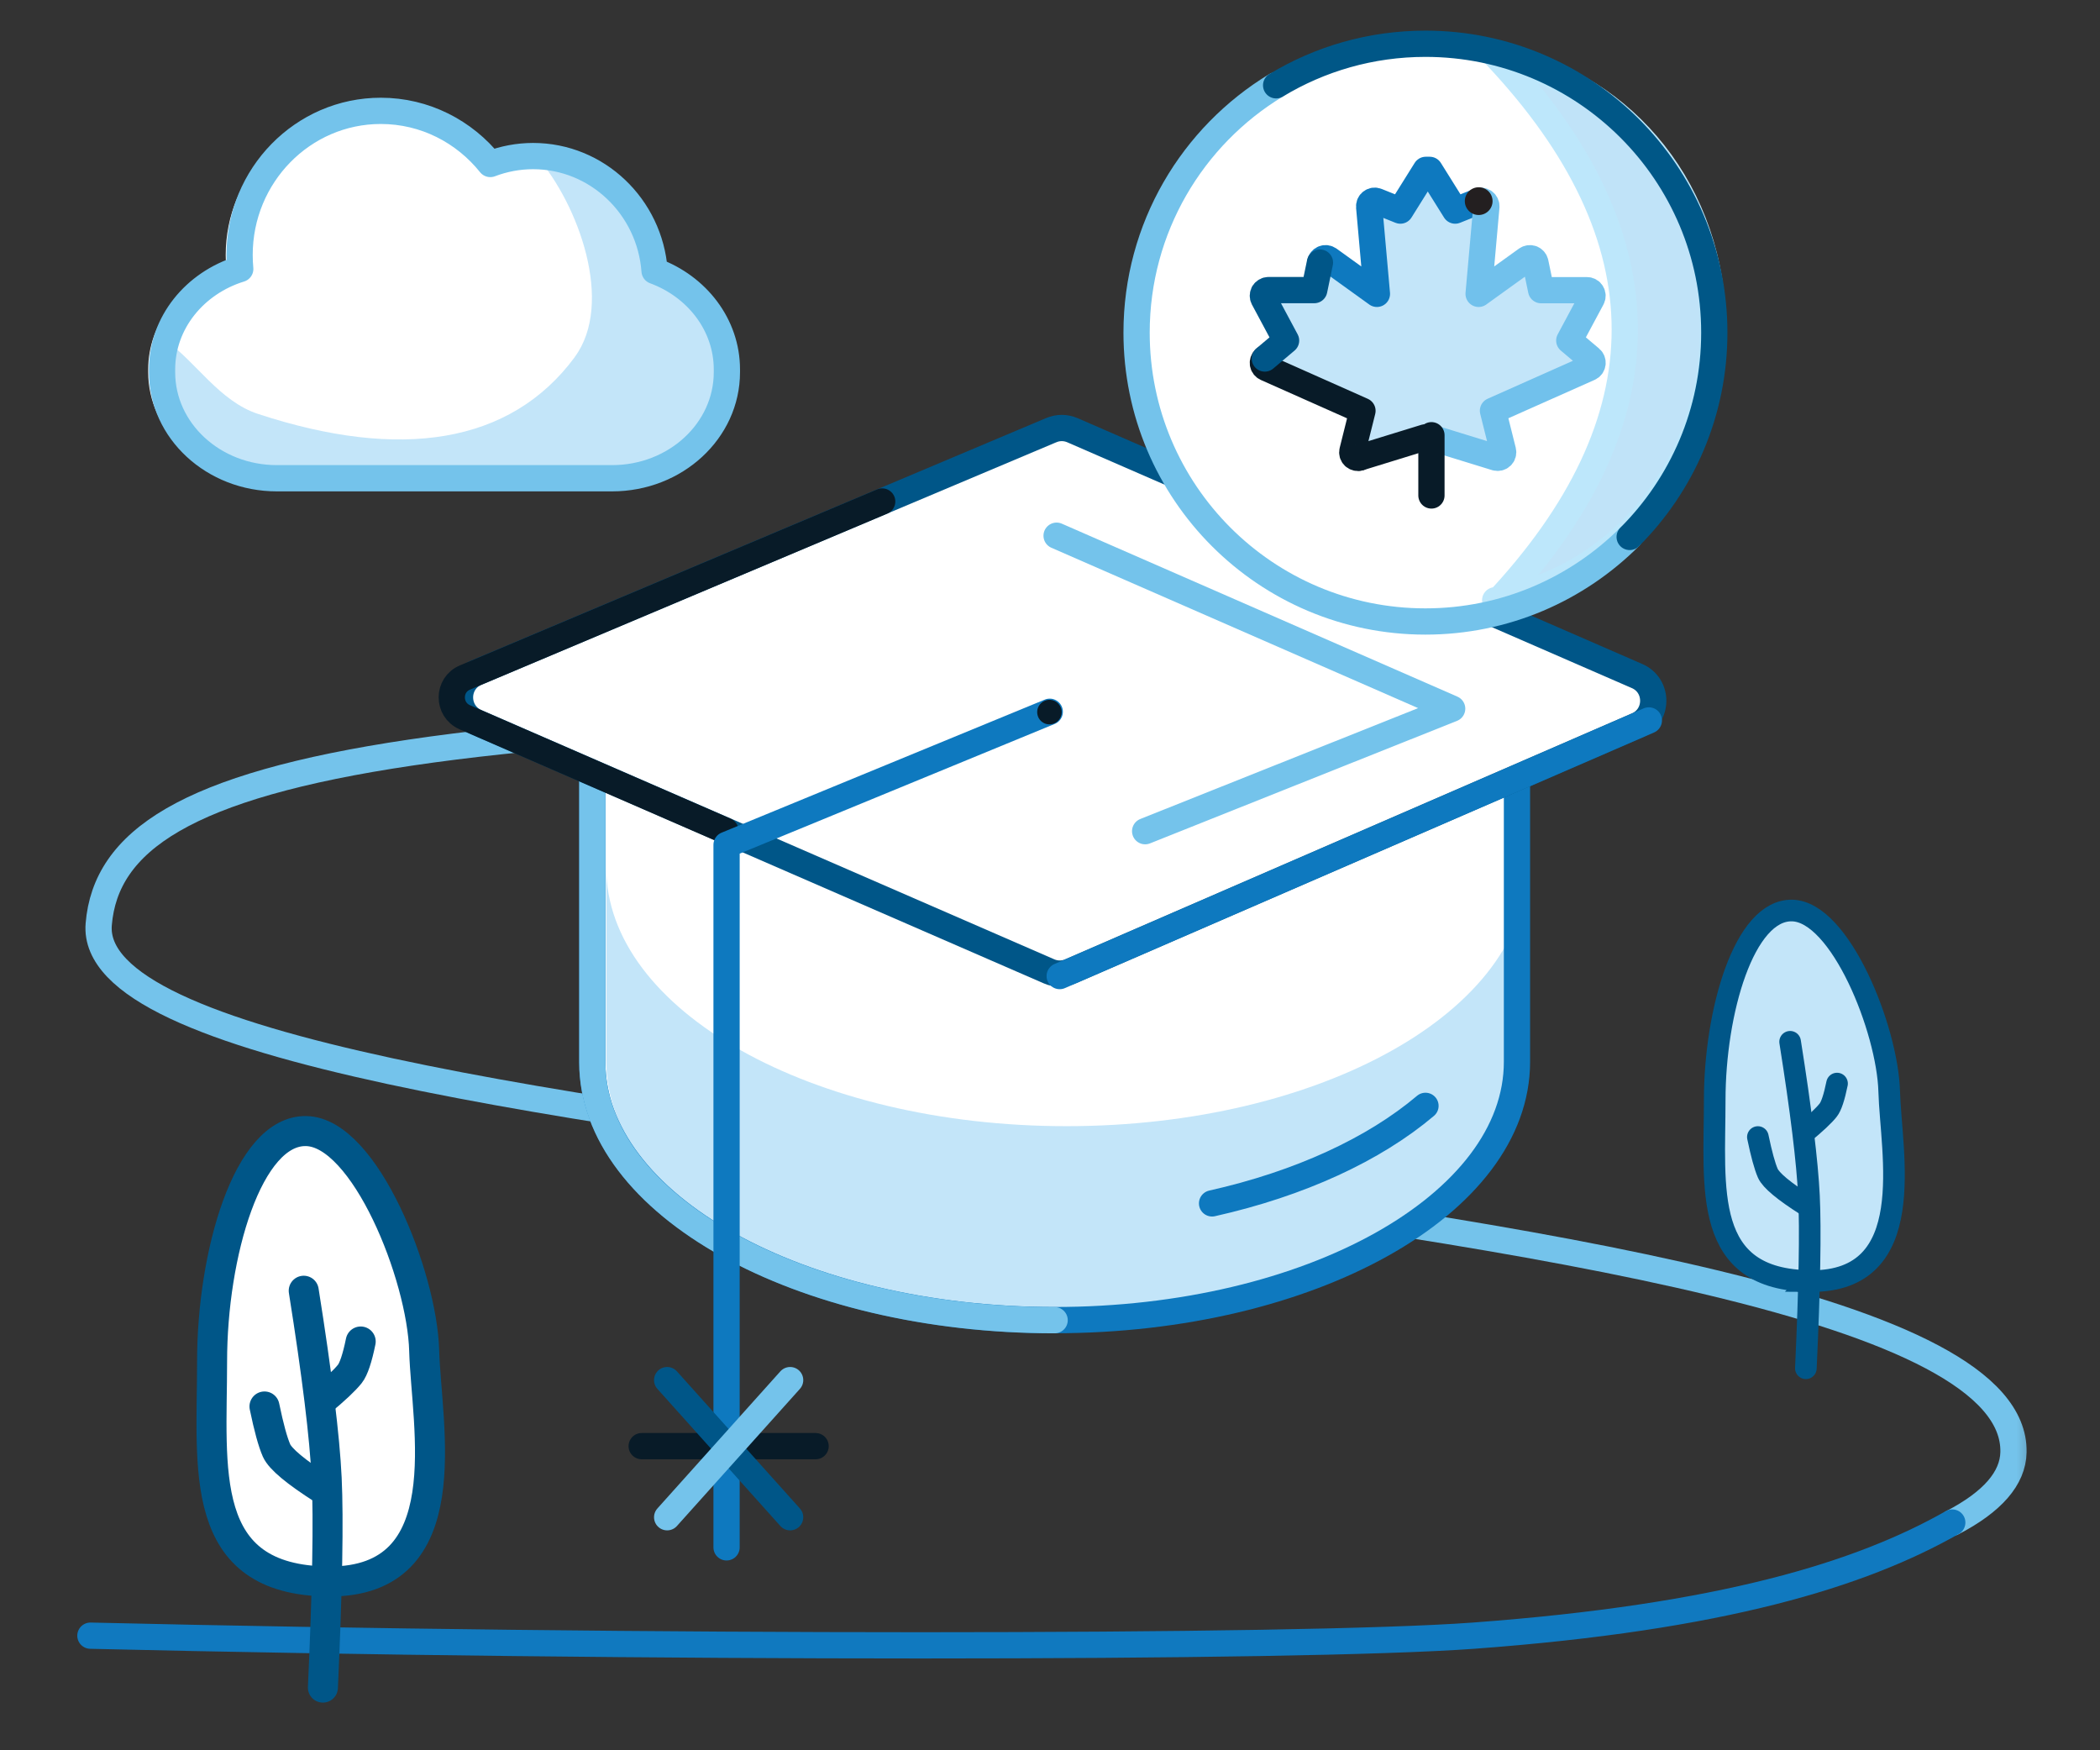 <svg width="240" height="200" viewBox="0 0 240 200" fill="none" xmlns="http://www.w3.org/2000/svg">
<rect x="0" y="0" width="240" height="200" fill="#333333" stroke="none"/>
<mask id="mask0_12777_1327" style="mask-type:luminance" maskUnits="userSpaceOnUse" x="8" y="8" width="224" height="187">
<path d="M231.848 8.46H8V195H231.848V8.46Z" fill="white"/>
</mask>
<g mask="url(#mask0_12777_1327)">
<path fill-rule="evenodd" clip-rule="evenodd" d="M73.233 30.957C78.074 32.739 81.497 37.113 81.497 42.215V42.532C81.497 49.219 75.621 54.648 68.383 54.648H30.059C22.811 54.648 16.936 49.229 16.936 42.532V42.215C16.936 36.87 20.676 32.338 25.871 30.733C25.824 30.211 25.796 29.679 25.796 29.138C25.796 20.045 33.025 12.667 41.932 12.667C46.978 12.667 51.483 15.036 54.449 18.739C55.969 18.161 57.62 17.834 59.336 17.834C66.667 17.834 72.683 23.617 73.224 30.957H73.233Z" fill="white"/>
<path fill-rule="evenodd" clip-rule="evenodd" d="M65.687 40.806C58.328 50.758 45.718 52.633 29.489 47.298C25.068 45.843 22.391 41.347 18.996 38.96C18.688 39.995 18.52 41.086 18.52 42.215V42.532C18.52 49.219 24.396 54.648 31.634 54.648H69.959C77.206 54.648 83.082 49.219 83.082 42.532V42.215C83.082 37.103 79.659 32.739 74.809 30.957C74.277 23.738 68.457 18.03 61.294 17.834C66.088 23.3 70.239 34.641 65.678 40.806H65.687Z" fill="#C3E5F9"/>
<path d="M74.809 30.957C79.65 32.739 83.073 37.113 83.073 42.215V42.532C83.073 49.219 77.197 54.648 69.95 54.648H31.644C24.396 54.648 18.52 49.229 18.52 42.532V42.215C18.52 36.87 22.261 32.338 27.456 30.733C27.409 30.211 27.381 29.679 27.381 29.138C27.381 20.045 34.61 12.667 43.517 12.667C48.563 12.667 53.068 15.036 56.034 18.739C57.554 18.161 59.205 17.834 60.921 17.834C68.252 17.834 74.268 23.617 74.809 30.957Z" stroke="#74C3EB" stroke-width="3" stroke-linecap="round" stroke-linejoin="round"/>
<path d="M223.127 173.996C227.725 171.599 230.048 168.922 230.113 165.937C230.757 132.967 8.924 134.049 11.283 105.611C12.86 86.649 47.733 80.316 182.713 81.398" stroke="#74C3EB" stroke-width="3" stroke-linecap="round"/>
<path d="M10.332 186.904C72.822 188.378 148.287 188.378 168.387 186.904C196.899 184.806 212.699 179.89 223.117 173.977" stroke="#1079BF" stroke-width="3" stroke-linecap="round"/>
<path fill-rule="evenodd" clip-rule="evenodd" d="M173.368 76.305V121.327C173.368 137.621 149.724 150.846 120.53 150.846C91.337 150.846 67.693 137.621 67.693 121.327V76.305H173.368Z" fill="white"/>
<path fill-rule="evenodd" clip-rule="evenodd" d="M121.892 128.685C92.838 128.685 69.288 115.46 69.288 99.165V121.224C69.288 137.518 92.829 150.744 121.892 150.744C150.955 150.744 174.496 137.518 174.496 121.224V99.165C174.496 115.46 150.955 128.685 121.892 128.685Z" fill="#C3E5F9"/>
<path d="M173.368 76.305V121.327C173.368 137.621 149.724 150.846 120.53 150.846C91.337 150.846 67.693 137.621 67.693 121.327V76.305H173.368Z" stroke="#0E79BF" stroke-width="3" stroke-linecap="round" stroke-linejoin="round"/>
<path d="M120.53 150.855C91.346 150.855 67.693 137.658 67.693 121.401V87.292" stroke="#74C3EB" stroke-width="3" stroke-linecap="round"/>
<path fill-rule="evenodd" clip-rule="evenodd" d="M120.39 49.052L53.068 77.452C51.091 78.282 51.081 81.081 53.04 81.929L120.129 111.113C120.745 111.384 121.454 111.384 122.069 111.113L188.431 82.321C190.389 81.472 190.389 78.702 188.431 77.853L122.302 49.061C121.687 48.791 120.997 48.791 120.381 49.052H120.39Z" fill="white"/>
<path d="M120.138 49.154L54.458 76.855C51.958 77.909 51.939 81.435 54.429 82.517L119.886 110.992C120.67 111.337 121.556 111.337 122.339 110.992L187.087 82.899C189.559 81.826 189.559 78.319 187.087 77.247L122.572 49.163C121.798 48.828 120.922 48.818 120.147 49.154H120.138Z" stroke="#005688" stroke-width="3" stroke-linecap="round" stroke-linejoin="round"/>
<path d="M100.822 57.306L53.142 77.415C51.137 78.255 51.128 81.09 53.114 81.957L82.905 94.922" stroke="#081B28" stroke-width="3" stroke-linecap="round" stroke-linejoin="round"/>
<path d="M121.108 111.533L188.44 82.321" stroke="#0E79BF" stroke-width="3" stroke-linecap="round" stroke-linejoin="round"/>
<path d="M120.754 61.214L165.962 80.978L130.874 94.978" stroke="#74C3EB" stroke-width="3" stroke-linecap="round" stroke-linejoin="round"/>
<path d="M162.912 126.363C157.036 131.334 148.548 135.261 138.522 137.509" stroke="#0E79BF" stroke-width="3" stroke-linecap="round" stroke-linejoin="round"/>
<path d="M119.971 81.332L83.036 96.535V176.812" stroke="#0E79BF" stroke-width="3" stroke-linecap="round" stroke-linejoin="round"/>
<path fill-rule="evenodd" clip-rule="evenodd" d="M121.323 81.183C121.444 82.069 120.707 82.881 119.747 82.759C119.262 82.704 118.833 82.368 118.646 81.92C118.282 81.025 118.861 80.111 119.747 79.98C120.511 79.868 121.22 80.409 121.323 81.174V81.183Z" fill="#081B28"/>
<path fill-rule="evenodd" clip-rule="evenodd" d="M37.604 180.711C22.438 180.618 24.238 167.803 24.238 155.575C24.238 143.348 28.305 129.105 35.002 129.245C41.698 129.385 48.246 145.773 48.479 154.353C48.721 162.934 52.76 180.795 37.594 180.711H37.604Z" fill="white"/>
<path d="M37.604 180.711C22.438 180.618 24.238 167.803 24.238 155.575C24.238 143.348 28.305 129.105 35.002 129.245C41.698 129.385 48.246 145.773 48.479 154.353C48.721 162.934 52.76 180.795 37.594 180.711H37.604Z" stroke="#005688"/>
<path d="M37.604 180.711C22.438 180.618 24.238 167.803 24.238 155.575C24.238 143.348 28.305 129.105 35.002 129.245C41.698 129.385 48.246 145.773 48.479 154.353C48.721 162.934 52.76 180.795 37.594 180.711H37.604Z" stroke="#005688" stroke-width="3.43" stroke-linecap="round"/>
<path d="M34.712 147.489C36.233 157.058 37.109 164.203 37.333 168.904C37.557 173.614 37.417 181.588 36.904 192.837" stroke="#005688" stroke-width="3.43" stroke-linecap="round"/>
<path d="M36.941 170.191C33.817 168.204 32.045 166.721 31.607 165.751C31.177 164.772 30.72 163.102 30.226 160.714" stroke="#005688" stroke-width="3.43" stroke-linecap="round"/>
<path d="M41.223 153.29C40.831 155.211 40.411 156.452 39.982 156.993C39.385 157.739 38.257 158.802 36.597 160.173" stroke="#005688" stroke-width="3.43" stroke-linecap="round"/>
<path fill-rule="evenodd" clip-rule="evenodd" d="M206.963 146.379C194.484 146.304 195.967 135.764 195.967 125.701C195.967 115.637 199.315 103.922 204.818 104.043C210.33 104.165 215.712 117.642 215.908 124.703C216.104 131.754 219.433 146.463 206.954 146.388L206.963 146.379Z" fill="#C3E5F9"/>
<path d="M206.963 146.379C194.484 146.304 195.967 135.764 195.967 125.701C195.967 115.637 199.315 103.922 204.818 104.043C210.33 104.165 215.712 117.642 215.908 124.703C216.104 131.754 219.433 146.463 206.954 146.388L206.963 146.379Z" stroke="#005688"/>
<path d="M206.963 146.379C194.484 146.304 195.967 135.764 195.967 125.701C195.967 115.637 199.315 103.922 204.818 104.043C210.33 104.165 215.712 117.642 215.908 124.703C216.104 131.754 219.433 146.463 206.954 146.388L206.963 146.379Z" stroke="#005688" stroke-width="2.47" stroke-linecap="round"/>
<path d="M204.585 119.042C205.835 126.913 206.553 132.789 206.739 136.66C206.926 140.531 206.814 147.097 206.385 156.349" stroke="#005688" stroke-width="2.47" stroke-linecap="round"/>
<path d="M206.422 137.723C203.848 136.091 202.393 134.869 202.038 134.067C201.684 133.265 201.311 131.884 200.9 129.926" stroke="#005688" stroke-width="2.47" stroke-linecap="round"/>
<path d="M209.948 123.816C209.622 125.402 209.286 126.419 208.931 126.857C208.446 127.473 207.514 128.34 206.143 129.478" stroke="#005688" stroke-width="2.47" stroke-linecap="round"/>
<path d="M73.335 165.247H93.211" stroke="#081B28" stroke-width="3" stroke-linecap="round" stroke-linejoin="round"/>
<path d="M76.246 157.702L90.301 173.371" stroke="#005688" stroke-width="3" stroke-linecap="round" stroke-linejoin="round"/>
<path d="M90.301 157.702L76.246 173.371" stroke="#74C3EB" stroke-width="3" stroke-linecap="round"/>
</g>
<path d="M162.875 70.55C180.976 70.55 195.65 55.876 195.65 37.775C195.65 19.674 180.976 5 162.875 5C144.773 5 130.1 19.674 130.1 37.775C130.1 55.876 144.773 70.55 162.875 70.55Z" fill="white"/>
<path fill-rule="evenodd" clip-rule="evenodd" d="M170.877 68.591C184.979 66.251 195.78 53.295 195.78 37.654C195.78 22.013 185.67 9.897 172.239 6.978L170.942 6.343C180.773 16.78 185.688 27.217 185.688 37.654C185.688 48.091 180.773 58.528 170.942 68.974L170.886 68.601L170.877 68.591Z" fill="#C0E3F8"/>
<path d="M170.877 68.591C184.979 66.251 195.78 53.295 195.78 37.654C195.78 22.013 185.67 9.897 172.239 6.978L170.942 6.343C180.773 16.78 185.688 27.217 185.688 37.654C185.688 48.091 180.773 58.528 170.942 68.974L170.886 68.601L170.877 68.591Z" stroke="#BDE7FB" stroke-width="3" stroke-linejoin="round"/>
<path d="M145.834 9.748C136.284 15.53 129.895 26.023 129.895 38.008C129.895 56.243 144.678 71.016 162.903 71.016C172.015 71.016 180.27 67.323 186.248 61.344" stroke="#74C3EB" stroke-width="3" stroke-linecap="round" stroke-linejoin="round"/>
<path d="M186.248 61.354C192.227 55.375 195.92 47.13 195.92 38.008C195.92 19.774 181.137 5 162.912 5C156.663 5 150.824 6.735 145.844 9.747" stroke="#005787" stroke-width="3" stroke-linecap="round" stroke-linejoin="round"/>
<path fill-rule="evenodd" clip-rule="evenodd" d="M162.959 49.984L170.439 52.288C170.663 52.353 170.896 52.297 171.064 52.139C171.232 51.98 171.297 51.747 171.241 51.523L170.094 46.934L181.1 42.037C181.305 41.953 181.445 41.758 181.473 41.543C181.501 41.329 181.417 41.105 181.249 40.965L178.815 38.913L181.398 34.091C181.501 33.895 181.501 33.653 181.38 33.466C181.268 33.27 181.053 33.158 180.829 33.158H175.597L174.944 30.015C174.897 29.8 174.748 29.633 174.552 29.549C174.347 29.474 174.123 29.502 173.946 29.623L168.452 33.578L169.338 23.635C169.357 23.411 169.264 23.197 169.087 23.066C168.909 22.936 168.676 22.908 168.471 22.982L165.776 24.064L162.865 19.41H162.418L159.508 24.064L156.812 22.982C156.607 22.898 156.374 22.926 156.197 23.066C156.019 23.197 155.926 23.411 155.945 23.635L156.831 33.578L151.337 29.623C151.16 29.502 150.936 29.465 150.731 29.549C150.526 29.623 150.377 29.8 150.339 30.015L149.686 33.158H144.454C144.23 33.158 144.025 33.279 143.904 33.466C143.792 33.662 143.782 33.895 143.885 34.091L146.469 38.913L144.034 40.965C143.866 41.105 143.782 41.329 143.81 41.543C143.838 41.758 143.978 41.944 144.184 42.037L155.189 46.934L154.042 51.523C153.986 51.747 154.052 51.98 154.219 52.139C154.387 52.297 154.63 52.353 154.844 52.288L162.325 49.984H162.968H162.959Z" fill="#C3E5F9"/>
<path d="M169.002 22.982L166.307 24.064L163.397 19.41H162.949L160.039 24.064L157.344 22.982C157.138 22.898 156.905 22.926 156.728 23.066C156.551 23.197 156.457 23.411 156.476 23.635L157.362 33.578L151.869 29.623C151.691 29.502 151.468 29.465 151.262 29.549C151.066 29.623 150.917 29.8 150.871 30.015" stroke="#0E79BF" stroke-width="3" stroke-linecap="round" stroke-linejoin="round"/>
<path d="M163.49 49.984L170.97 52.288C171.194 52.353 171.427 52.297 171.595 52.139C171.763 51.98 171.829 51.747 171.773 51.523L170.625 46.934L181.631 42.038C181.836 41.954 181.976 41.758 182.004 41.543C182.032 41.329 181.948 41.105 181.78 40.965L179.346 38.913L181.93 34.091C182.032 33.895 182.032 33.653 181.911 33.466C181.799 33.27 181.585 33.158 181.361 33.158H176.128L175.475 30.015C175.429 29.801 175.28 29.633 175.084 29.549C174.878 29.474 174.655 29.502 174.477 29.623L168.984 33.578L169.87 23.636C169.889 23.412 169.795 23.197 169.618 23.067C169.441 22.936 169.208 22.908 169.002 22.983" stroke="#71C1EC" stroke-width="3" stroke-linecap="round" stroke-linejoin="round"/>
<path d="M155.375 52.288L162.856 49.984H163.499" stroke="#081B28" stroke-width="3" stroke-linecap="round" stroke-linejoin="round"/>
<path d="M144.556 40.974C144.388 41.114 144.304 41.338 144.332 41.552C144.36 41.767 144.5 41.953 144.706 42.047L155.711 46.943L154.564 51.532C154.508 51.756 154.573 51.989 154.741 52.148C154.909 52.306 155.152 52.362 155.366 52.297" stroke="#081B28" stroke-width="3" stroke-linecap="round" stroke-linejoin="round"/>
<path d="M150.852 30.006L150.199 33.149H144.967C144.743 33.149 144.538 33.27 144.416 33.457C144.304 33.653 144.295 33.886 144.398 34.091L146.981 38.913L144.547 40.965" stroke="#005688" stroke-width="3" stroke-linecap="round" stroke-linejoin="round"/>
<path d="M163.593 49.732V56.616" stroke="#081B28" stroke-width="3" stroke-linecap="round" stroke-linejoin="round"/>
<path fill-rule="evenodd" clip-rule="evenodd" d="M170.579 22.983C170.579 23.859 169.87 24.568 168.993 24.568C168.117 24.568 167.408 23.859 167.408 22.983C167.408 22.106 168.117 21.397 168.993 21.397C169.87 21.397 170.579 22.106 170.579 22.983Z" fill="#231F20"/>
</svg>

